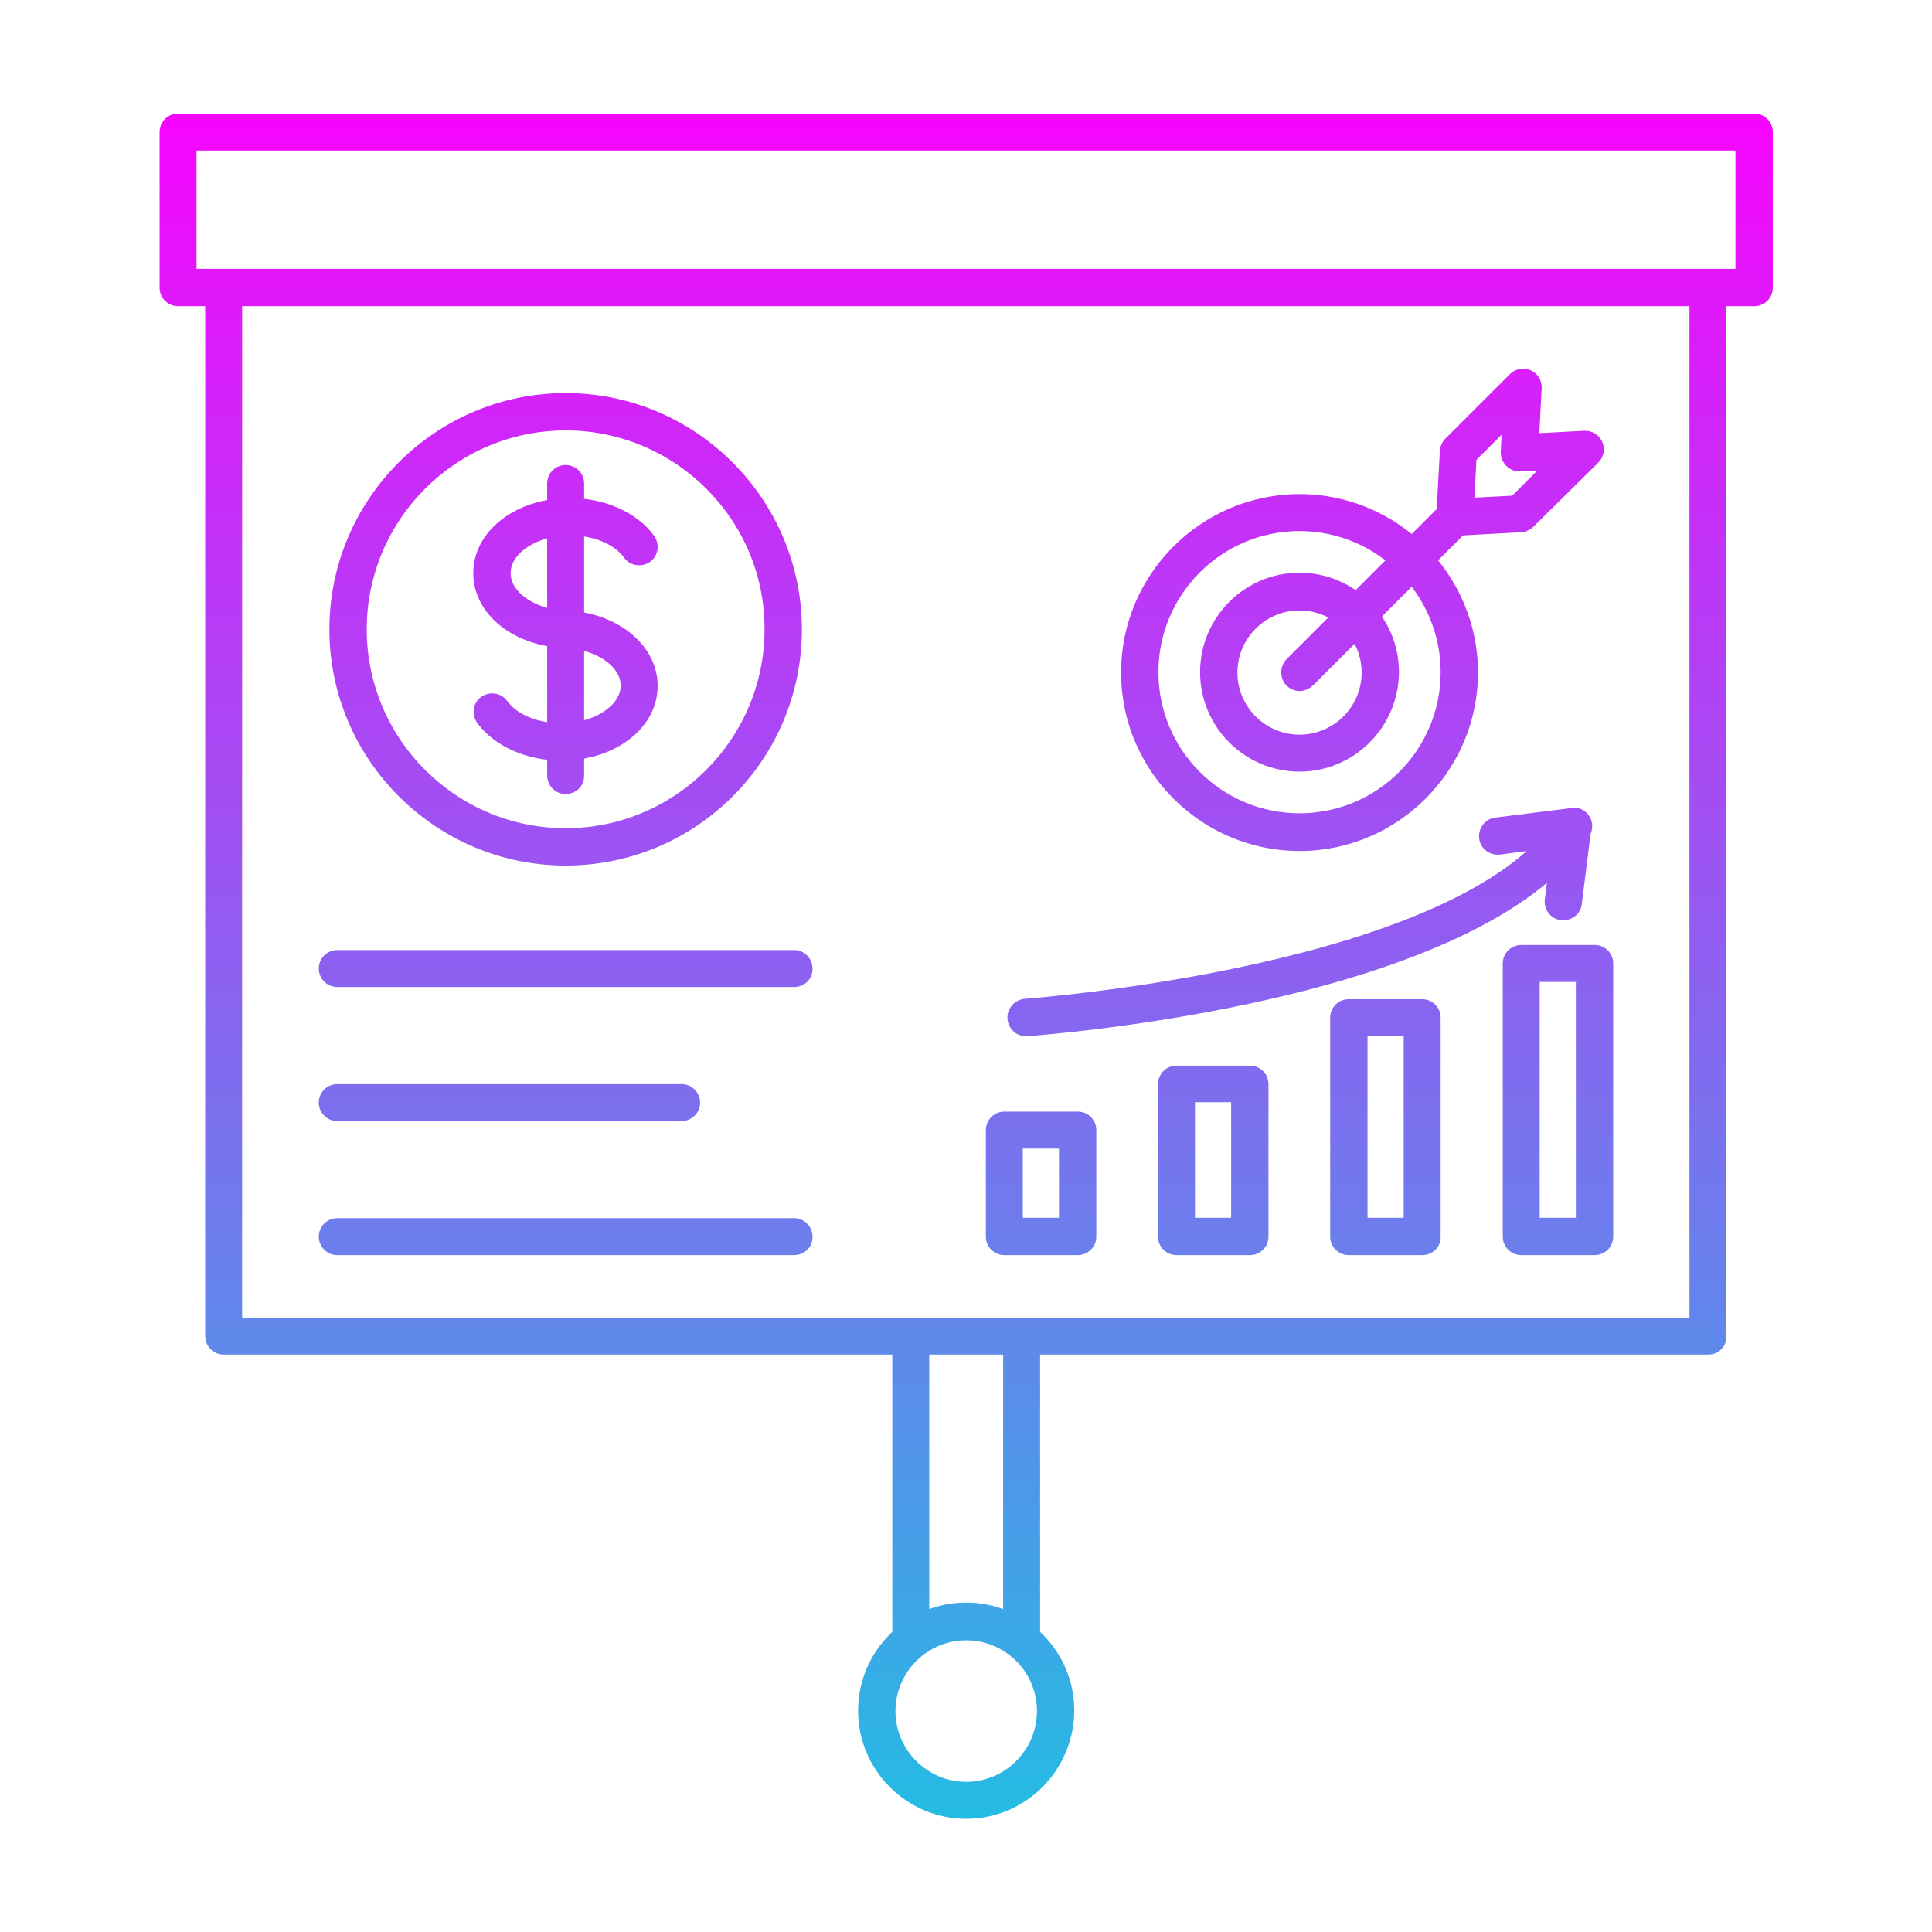 <svg id="Layer_1" enable-background="new 0 0 491.5 491.5" height="512" viewBox="0 0 491.5 491.5" width="512" xmlns="http://www.w3.org/2000/svg" xmlns:xlink="http://www.w3.org/1999/xlink"><linearGradient id="Layer_x0020_1_1_" gradientUnits="userSpaceOnUse" x1="245.8" x2="245.8" y1="28.9" y2="462.7"><stop offset="0" stop-color="#f704fe"/><stop offset="1" stop-color="#24bce3"/></linearGradient><path id="Layer_x0020_1" d="m434.6 344.6h-377.7c-2.6 0-4.7-2.1-4.7-4.7v-266.7c0-2.6 2.1-4.7 4.7-4.7s4.7 2.1 4.7 4.7v262h368.2v-262c0-2.6 2.1-4.7 4.7-4.7s4.7 2.1 4.7 4.7v266.7c.1 2.6-2 4.7-4.6 4.7zm-291.8-151.1c-8.9 0-17.1-3.7-21.4-9.6-1.5-2.1-1.1-5.1 1-6.6s5.1-1.1 6.6 1c2.5 3.5 7.9 5.7 13.8 5.7 8.2 0 15.1-4.4 15.1-9.6 0-4.7-5.7-8.8-13.1-9.5-13.7-.1-24.4-8.4-24.4-19.1s10.8-19.1 24.6-19.1c8.9 0 17.1 3.7 21.4 9.6 1.5 2.1 1.1 5.1-1 6.6s-5.1 1.1-6.6-1c-2.5-3.5-7.9-5.7-13.8-5.7-8.2 0-15.1 4.4-15.1 9.6s6.9 9.6 15.1 9.6h.4c12.5 1 21.9 9.2 21.9 19 .1 10.7-10.7 19.1-24.5 19.1zm1.1 8.5c-2.6 0-4.7-2.1-4.7-4.7v-74.3c0-2.6 2.1-4.7 4.7-4.7s4.7 2.1 4.7 4.7v74.2c.1 2.7-2 4.8-4.7 4.8zm0-92.5c-27.9 0-50.6 22.7-50.6 50.6s22.7 50.6 50.6 50.6 50.6-22.7 50.6-50.6c.1-27.9-22.7-50.6-50.6-50.6zm0 110.7c-33.1 0-60.1-27-60.1-60.1s27-60.1 60.1-60.1 60.1 27 60.1 60.1c0 33.2-26.9 60.1-60.1 60.1zm116.3 89.6h9.2v-17.6h-9.2zm14 9.5h-18.7c-2.6 0-4.7-2.1-4.7-4.7v-27.1c0-2.6 2.1-4.7 4.7-4.7h18.7c2.6 0 4.7 2.1 4.7 4.7v27.1c0 2.6-2.1 4.7-4.7 4.7zm29.8-9.5h9.2v-29.4h-9.2zm14 9.5h-18.7c-2.6 0-4.7-2.1-4.7-4.7v-38.8c0-2.6 2.1-4.7 4.7-4.7h18.7c2.6 0 4.7 2.1 4.7 4.7v38.8c0 2.6-2.1 4.7-4.7 4.7zm29.9-9.5h9.2v-46.2h-9.2zm13.9 9.5h-18.7c-2.6 0-4.7-2.1-4.7-4.7v-55.7c0-2.6 2.1-4.7 4.7-4.7h18.7c2.6 0 4.7 2.1 4.7 4.7v55.7c.1 2.6-2 4.7-4.7 4.7zm29.9-9.5h9.2v-60h-9.2zm14 9.5h-18.7c-2.6 0-4.7-2.1-4.7-4.7v-69.5c0-2.6 2.1-4.7 4.7-4.7h18.7c2.6 0 4.7 2.1 4.7 4.7v69.5c0 2.6-2.1 4.7-4.7 4.7zm-144.7-55.7c-2.5 0-4.5-1.9-4.7-4.4-.2-2.6 1.8-4.9 4.4-5.1 1.1-.1 110.3-8.1 135.6-46.5 1.4-2.2 4.4-2.8 6.6-1.4s2.8 4.4 1.4 6.6c-27.8 42.3-138.1 50.4-142.8 50.8-.3 0-.4 0-.5 0zm136.7-29.5c-.2 0-.4 0-.6 0-2.6-.3-4.4-2.7-4.1-5.3l1.7-13.1-13.1 1.7c-2.6.3-5-1.5-5.3-4.1s1.5-5 4.1-5.3l19.2-2.4c1.4-.2 2.9.3 3.9 1.4 1 1 1.5 2.5 1.3 3.9l-2.4 19.2c-.3 2.3-2.3 4-4.7 4zm-67.1-99c-19.8 0-35.9 16.1-35.9 35.9s16.1 35.9 35.9 35.9 35.9-16.1 35.9-35.9c0-19.7-16.1-35.9-35.9-35.9zm0 81.4c-25 0-45.4-20.4-45.4-45.4s20.4-45.4 45.4-45.4 45.4 20.4 45.4 45.4-20.4 45.4-45.4 45.4zm0-61.2c-8.7 0-15.8 7.1-15.8 15.8s7.1 15.8 15.8 15.8 15.8-7.1 15.8-15.8-7.1-15.8-15.8-15.8zm0 41c-13.9 0-25.3-11.3-25.3-25.3 0-13.9 11.3-25.3 25.3-25.3 13.9 0 25.3 11.3 25.3 25.3-.1 14-11.4 25.3-25.3 25.3zm0-20.5c-1.2 0-2.4-.5-3.3-1.4-1.8-1.8-1.8-4.8 0-6.7l39.5-39.5c1.8-1.9 4.8-1.9 6.7 0 1.8 1.8 1.8 4.8 0 6.7l-39.5 39.5c-1 .9-2.2 1.4-3.4 1.4zm45-58.8-.5 9.6 9.6-.5 6.4-6.4-4.3.2c-1.3.1-2.7-.4-3.6-1.4-1-1-1.5-2.3-1.4-3.6l.2-4.3zm-5.5 19.3c-1.3 0-2.5-.5-3.3-1.4-1-1-1.5-2.3-1.4-3.6l.9-16.6c.1-1.2.6-2.3 1.4-3.1l16.4-16.4c1.4-1.4 3.5-1.8 5.3-1s2.9 2.6 2.8 4.6l-.6 11.4 11.4-.6c2-.1 3.8 1 4.6 2.8s.4 3.9-1 5.3l-16.5 16.3c-.8.8-1.9 1.3-3.1 1.4l-16.6.9c-.1 0-.2 0-.3 0zm-168.1 114.8h-116.2c-2.6 0-4.7-2.1-4.7-4.7s2.1-4.7 4.7-4.7h116.2c2.6 0 4.7 2.1 4.7 4.7.1 2.6-2 4.7-4.7 4.7zm-28.6 34.1h-87.6c-2.6 0-4.7-2.1-4.7-4.7s2.1-4.7 4.7-4.7h87.6c2.6 0 4.7 2.1 4.7 4.7s-2.1 4.7-4.7 4.7zm28.6 34.1h-116.2c-2.6 0-4.7-2.1-4.7-4.7s2.1-4.7 4.7-4.7h116.2c2.6 0 4.7 2.1 4.7 4.7.1 2.6-2 4.7-4.7 4.7zm-152-250.9h391.5v-30.1h-391.5zm396.3 9.5h-401c-2.6 0-4.7-2.1-4.7-4.7v-39.6c0-2.6 2.1-4.7 4.7-4.7h401c2.6 0 4.7 2.1 4.7 4.7v39.6c0 2.6-2.1 4.7-4.7 4.7zm-214.6 344.3c-2.6 0-4.7-2.1-4.7-4.7v-77.5c0-2.6 2.1-4.7 4.7-4.7s4.7 2.1 4.7 4.7v77.5c0 2.5-2.1 4.7-4.7 4.7zm28.2 0c-2.6 0-4.7-2.1-4.7-4.7v-77.5c0-2.6 2.1-4.7 4.7-4.7s4.7 2.1 4.7 4.7v77.5c0 2.5-2.1 4.7-4.7 4.7zm-14.1-4.9c-9.9 0-18 8.1-18 18s8.1 18 18 18 18-8.1 18-18c0-10-8.1-18-18-18zm0 45.4c-15.1 0-27.5-12.3-27.5-27.5 0-15.1 12.3-27.5 27.5-27.5 15.1 0 27.5 12.3 27.5 27.5-.1 15.2-12.4 27.5-27.5 27.5z" fill="url(#Layer_x0020_1_1_)"/></svg>